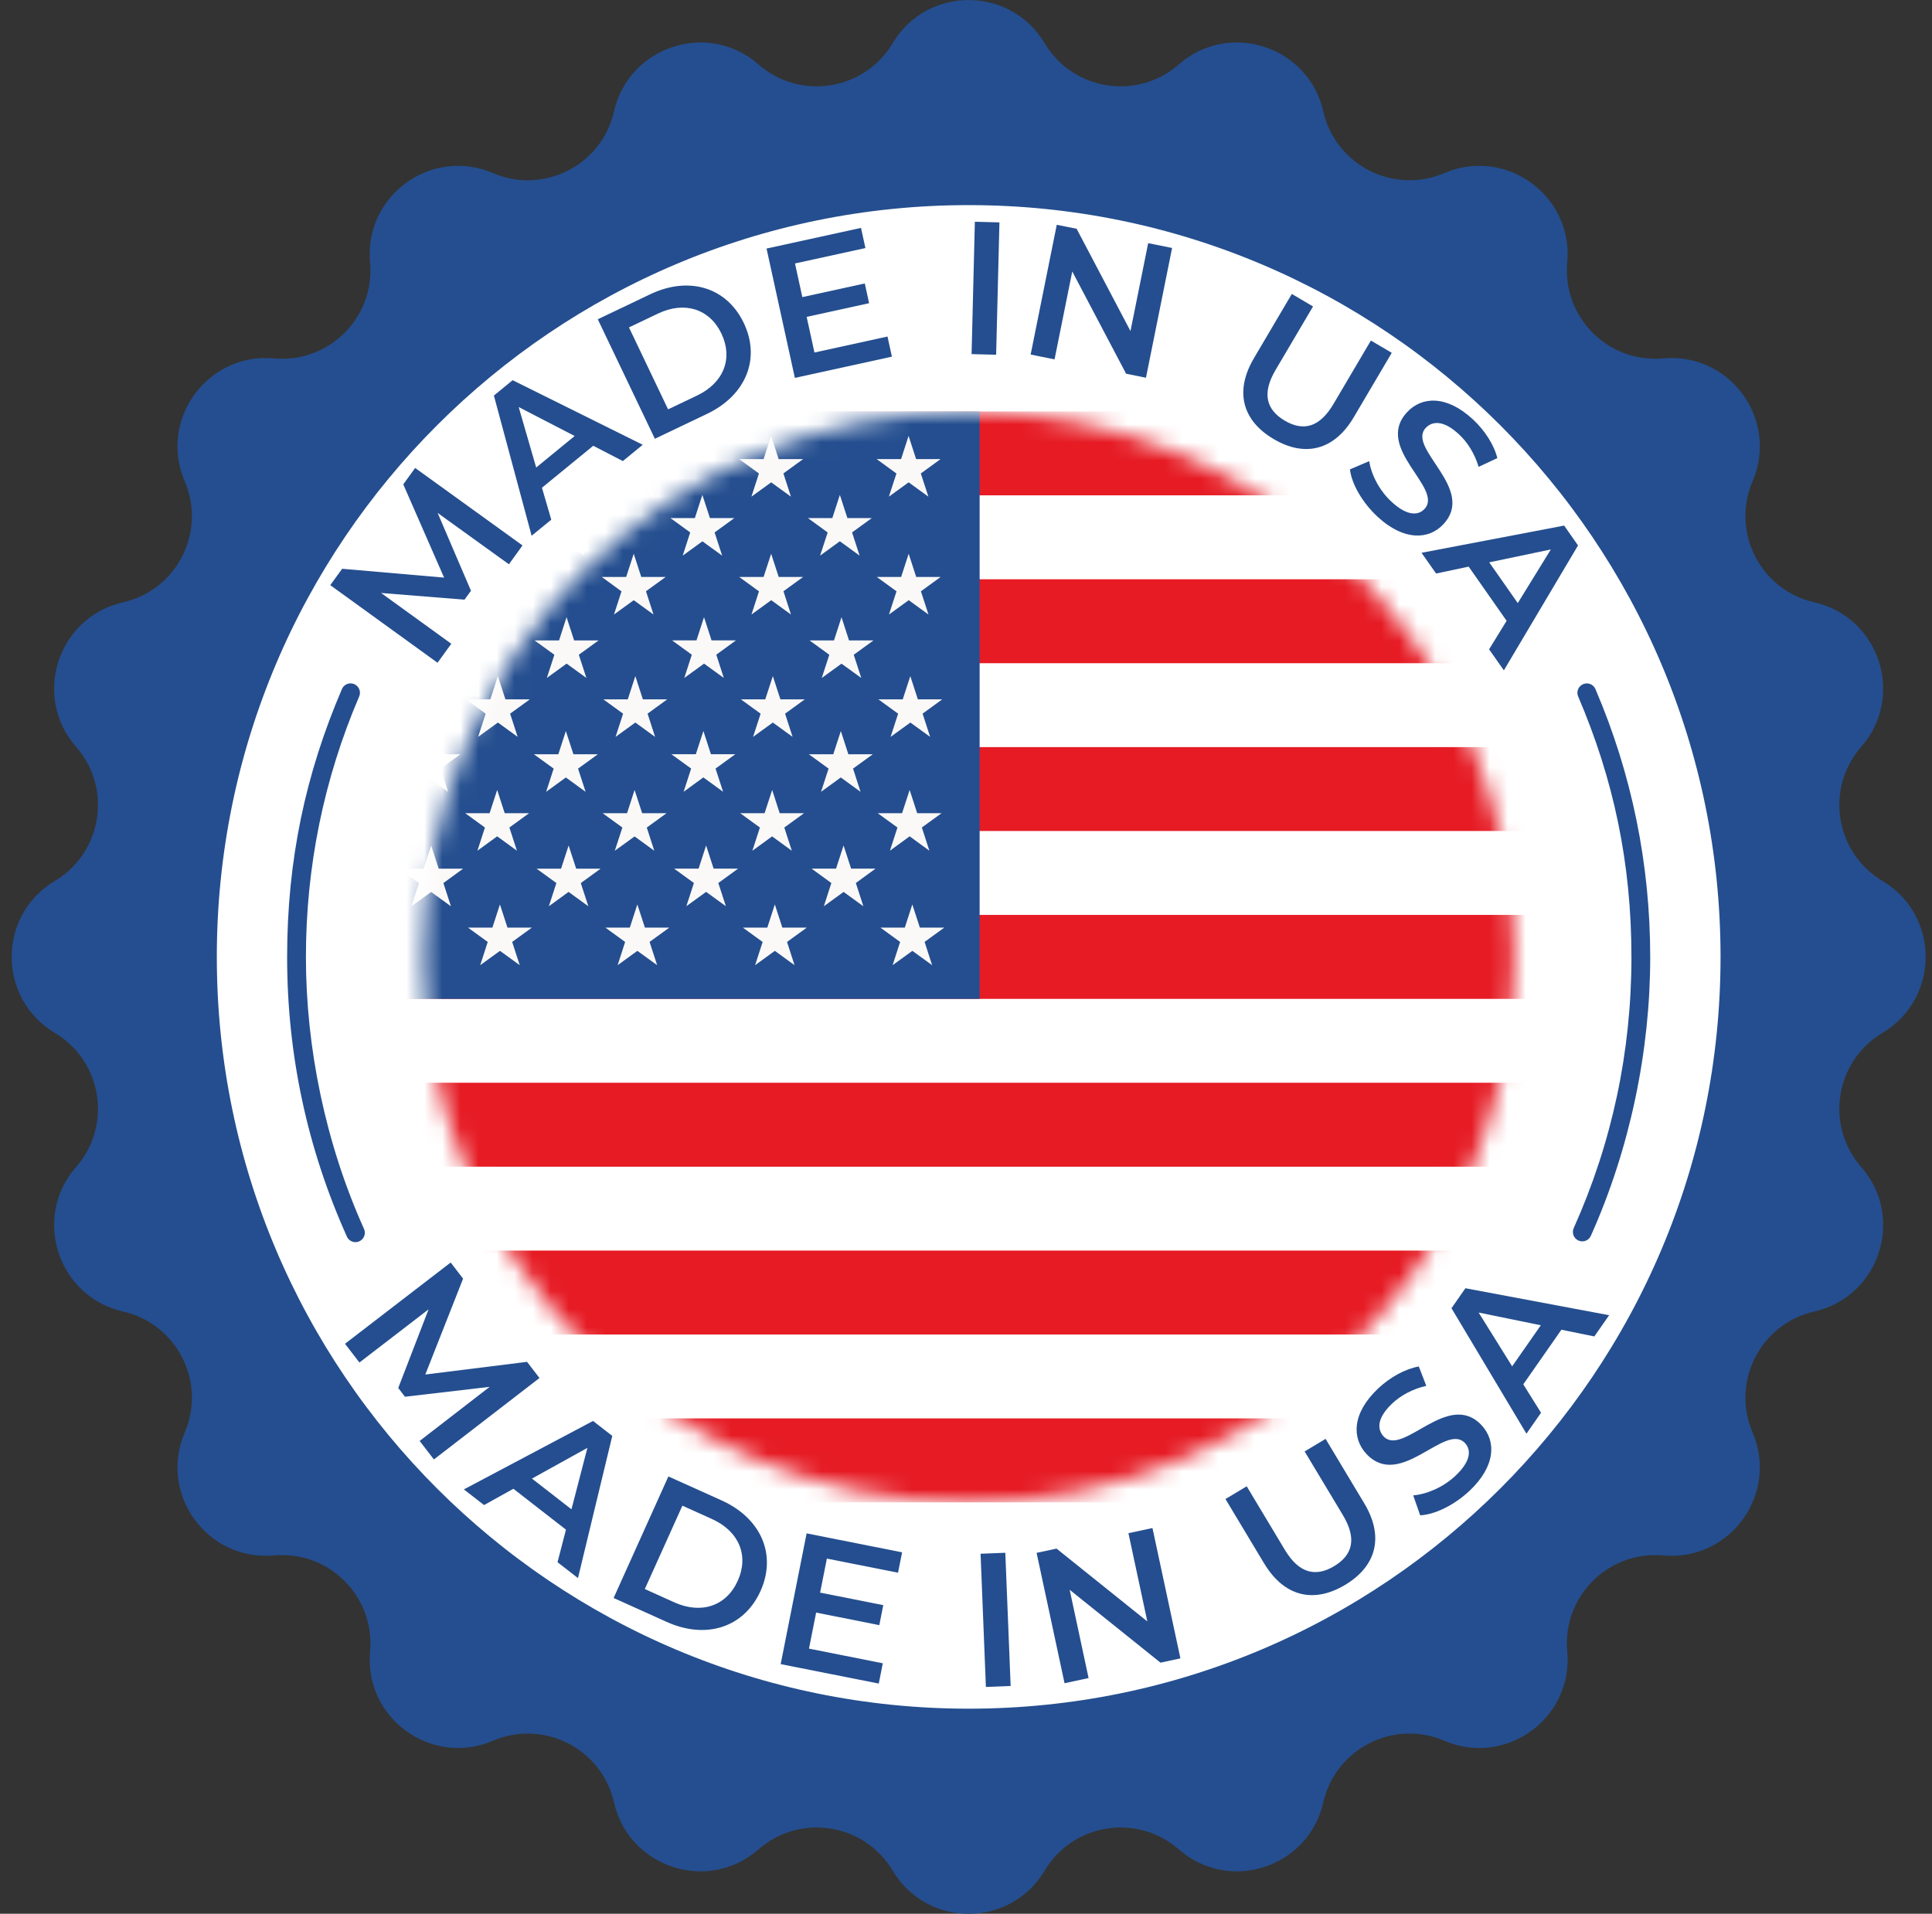 <?xml version="1.0" encoding="UTF-8"?>
<svg xmlns="http://www.w3.org/2000/svg" width="107" height="106" viewBox="0 0 107 106" fill="none">
  <rect x="0" y="0" width="107" height="106" fill="#333333" stroke="none"/>
  <g clip-path="url(#clip0_82_112)">
    <path d="M57.854 2.391C59.419 5.018 62.984 5.583 65.286 3.569C68.077 1.126 72.465 2.551 73.288 6.17C73.966 9.152 77.18 10.789 79.993 9.586C83.402 8.127 87.135 10.839 86.799 14.531C86.523 17.578 89.075 20.13 92.119 19.851C95.812 19.516 98.526 23.248 97.064 26.657C95.859 29.468 97.498 32.684 100.481 33.362C104.097 34.186 105.524 38.574 103.081 41.364C101.067 43.667 101.632 47.229 104.26 48.797C107.445 50.697 107.445 55.309 104.26 57.21C101.632 58.775 101.067 62.34 103.081 64.642C105.524 67.433 104.1 71.821 100.481 72.644C97.498 73.322 95.861 76.536 97.064 79.349C98.523 82.758 95.812 86.491 92.119 86.155C89.072 85.879 86.521 88.431 86.799 91.475C87.135 95.168 83.402 97.882 79.993 96.42C77.183 95.215 73.966 96.854 73.288 99.837C72.465 103.453 68.077 104.88 65.286 102.437C62.984 100.423 59.422 100.988 57.854 103.616C55.953 106.801 51.341 106.801 49.441 103.616C47.875 100.988 44.311 100.423 42.008 102.437C39.218 104.88 34.83 103.455 34.006 99.837C33.328 96.854 30.114 95.217 27.301 96.42C23.892 97.879 20.16 95.168 20.495 91.475C20.771 88.428 18.22 85.877 15.175 86.155C11.483 86.491 8.769 82.758 10.23 79.349C11.436 76.539 9.797 73.322 6.814 72.644C3.197 71.821 1.77 67.433 4.213 64.642C6.227 62.34 5.663 58.778 3.035 57.21C-0.15 55.309 -0.15 50.697 3.035 48.797C5.663 47.231 6.227 43.667 4.213 41.364C1.77 38.574 3.195 34.186 6.814 33.362C9.797 32.684 11.433 29.47 10.23 26.657C8.771 23.248 11.483 19.516 15.175 19.851C18.222 20.127 20.774 17.576 20.495 14.531C20.16 10.839 23.892 8.125 27.301 9.586C30.111 10.792 33.328 9.152 34.006 6.17C34.83 2.553 39.218 1.126 42.008 3.569C44.311 5.583 47.873 5.018 49.441 2.391C51.341 -0.794 55.953 -0.794 57.854 2.391Z" fill="#244E8F"></path>
    <path d="M53.648 98.528C78.791 98.528 99.174 78.145 99.174 53.002C99.174 27.859 78.791 7.476 53.648 7.476C28.505 7.476 8.123 27.859 8.123 53.002C8.123 78.145 28.505 98.528 53.648 98.528Z" fill="white"></path>
    <mask id="mask0_82_112" style="mask-type:luminance" maskUnits="userSpaceOnUse" x="23" y="22" width="61" height="62">
      <path d="M53.648 83.215C70.334 83.215 83.861 69.688 83.861 53.002C83.861 36.316 70.334 22.79 53.648 22.79C36.963 22.79 23.436 36.316 23.436 53.002C23.436 69.688 36.963 83.215 53.648 83.215Z" fill="white"></path>
    </mask>
    <g mask="url(#mask0_82_112)">
      <path d="M8.33 22.79H98.967V83.215H8.33V22.79Z" fill="white"></path>
      <path d="M8.33 78.565H98.967V83.215H8.33V78.565ZM8.33 22.79H98.967V27.436H8.33V22.79ZM8.33 32.086H98.967V36.735H8.33V32.086ZM8.33 41.382H98.967V46.028H8.33V41.382ZM8.33 50.677H98.967V55.327H8.33V50.677ZM8.33 59.973H98.967V64.623H8.33V59.973ZM8.33 69.269H98.967V73.918H8.33V69.269Z" fill="#E61B24"></path>
      <path d="M8.33 22.79H54.255V55.327H8.33V22.79Z" fill="#244E8F"></path>
      <path d="M50.742 31.957L50.325 30.671L49.908 31.957H48.558L49.652 32.751L49.233 34.038L50.328 33.244L51.422 34.038L51.003 32.751L52.097 31.957H50.744H50.742ZM12.932 26.226L14.026 25.43H12.673L12.256 24.145L11.837 25.43H10.484L11.578 26.226L11.159 27.51L12.254 26.717L13.346 27.51L12.929 26.226H12.932ZM20.544 26.226L21.639 25.43H20.288L19.869 24.145L19.452 25.43H18.101L19.193 26.226L18.776 27.51L19.871 26.717L20.966 27.51L20.547 26.226H20.544ZM28.156 26.226L29.251 25.43H27.898L27.481 24.145L27.064 25.43H25.711L26.805 26.226L26.389 27.51L27.483 26.717L28.578 27.51L28.159 26.224L28.156 26.226ZM35.771 26.226L36.866 25.43H35.512L35.096 24.145L34.676 25.43H33.323L34.418 26.226L34.001 27.51L35.096 26.717L36.19 27.51L35.773 26.226H35.771ZM16.94 48.91L18.035 48.114H16.681L16.262 46.83L15.845 48.114H14.492L15.587 48.91L15.17 50.197L16.265 49.403L17.359 50.197L16.94 48.91ZM16.79 42.572L17.884 41.779H16.533L16.114 40.492L15.698 41.779H14.344L15.439 42.572L15.02 43.859L16.114 43.063L17.209 43.859L16.792 42.572H16.79ZM16.829 36.267L17.921 35.473H16.568L16.151 34.186L15.732 35.473H14.379L15.473 36.267L15.054 37.553L16.149 36.76L17.243 37.553L16.827 36.267H16.829ZM43.383 26.226L44.478 25.43H43.124L42.705 24.145L42.289 25.43H40.938L42.032 26.226L41.616 27.51L42.71 26.717L43.805 27.51L43.388 26.226H43.383ZM50.996 26.226L52.09 25.43H50.737L50.32 24.145L49.904 25.43H48.553L49.647 26.226L49.228 27.51L50.323 26.717L51.417 27.51L50.998 26.226H50.996ZM24.441 36.267L25.533 35.473H24.183L23.764 34.186L23.344 35.473H21.994L23.088 36.267L22.669 37.553L23.764 36.76L24.858 37.553L24.441 36.267ZM24.402 42.572L25.496 41.779H24.143L23.724 40.492L23.307 41.779H21.954L23.049 42.572L22.63 43.859L23.724 43.063L24.816 43.859L24.399 42.572H24.402ZM24.555 48.913L25.649 48.116H24.296L23.879 46.832L23.46 48.116H22.109L23.204 48.913L22.785 50.199L23.879 49.406L24.974 50.199L24.557 48.913H24.555ZM32.167 48.913L33.262 48.116H31.911L31.492 46.832L31.073 48.116H29.719L30.814 48.91L30.397 50.197L31.489 49.403L32.584 50.197L32.165 48.91L32.167 48.913ZM32.017 42.572L33.111 41.779H31.758L31.339 40.492L30.922 41.779H29.569L30.663 42.572L30.247 43.859L31.339 43.063L32.433 43.859L32.014 42.572H32.017ZM32.056 36.267L33.151 35.473H31.797L31.378 34.186L30.962 35.473H29.608L30.703 36.267L30.286 37.551L31.381 36.757L32.475 37.551L32.056 36.264V36.267ZM16.738 29.487L17.83 28.694H16.477L16.06 27.409L15.641 28.694H14.288L15.382 29.49L14.966 30.774L16.06 29.98L17.152 30.774L16.735 29.487H16.738ZM24.35 29.487L25.445 28.691H24.091L23.672 27.407L23.256 28.691H21.905L22.999 29.487L22.58 30.772L23.675 29.976L24.769 30.772L24.353 29.487H24.35ZM39.668 36.264L40.76 35.47H39.407L38.99 34.184L38.574 35.47H37.221L38.315 36.264L37.898 37.551L38.993 36.757L40.087 37.551L39.671 36.264H39.668ZM39.629 42.57L40.724 41.776H39.373L38.956 40.489L38.537 41.776H37.184L38.278 42.57L37.861 43.857L38.953 43.06L40.048 43.857L39.629 42.57ZM39.782 48.91L40.876 48.114H39.523L39.106 46.83L38.69 48.114H37.336L38.431 48.908L38.012 50.194L39.106 49.401L40.201 50.194L39.782 48.908V48.91ZM47.397 48.91L48.489 48.114H47.138L46.719 46.83L46.302 48.114H44.949L46.043 48.91L45.627 50.197L46.721 49.403L47.816 50.197L47.399 48.91H47.397ZM47.244 42.572L48.338 41.779H46.985L46.568 40.492L46.149 41.779H44.796L45.89 42.572L45.471 43.859L46.566 43.063L47.66 43.859L47.244 42.572ZM47.283 36.267L48.375 35.473H47.022L46.605 34.186L46.189 35.473H44.835L45.93 36.267L45.511 37.553L46.605 36.76L47.7 37.553L47.283 36.267ZM31.962 29.49L33.057 28.694H31.704L31.287 27.409L30.868 28.694H29.515L30.609 29.49L30.192 30.774L31.285 29.98L32.379 30.774L31.96 29.49H31.962ZM39.577 29.49L40.672 28.696H39.318L38.899 27.412L38.483 28.696H37.132L38.226 29.492L37.81 30.777L38.902 29.983L39.996 30.777L39.577 29.49ZM47.19 29.49L48.284 28.696H46.931L46.514 27.412L46.097 28.696H44.744L45.839 29.492L45.419 30.777L46.514 29.98L47.608 30.777L47.19 29.49ZM13.136 52.174L14.231 51.38H12.877L12.461 50.096L12.044 51.38H10.691L11.786 52.174L11.369 53.461L12.461 52.667L13.553 53.461L13.136 52.174ZM12.983 45.836L14.078 45.042H12.727L12.308 43.755L11.889 45.042H10.536L11.63 45.836L11.211 47.12L12.306 46.324L13.4 47.12L12.981 45.834L12.983 45.836ZM13.023 39.53L14.117 38.736H12.767L12.348 37.45L11.928 38.736H10.575L11.67 39.53L11.253 40.815L12.345 40.021L13.44 40.815L13.023 39.53ZM20.638 39.53L21.732 38.736H20.381L19.962 37.45L19.543 38.736H18.192L19.284 39.53L18.868 40.815L19.962 40.021L21.057 40.815L20.64 39.53H20.638ZM20.598 45.836L21.693 45.042H20.339L19.92 43.755L19.504 45.042H18.15L19.245 45.836L18.828 47.123L19.92 46.327L21.015 47.123L20.596 45.836H20.598ZM20.751 52.174L21.843 51.38H20.49L20.073 50.096L19.657 51.38H18.306L19.398 52.174L18.981 53.461L20.076 52.667L21.17 53.461L20.754 52.174H20.751ZM28.363 52.174L29.458 51.38H28.105L27.688 50.096L27.271 51.38H25.918L27.012 52.174L26.596 53.461L27.69 52.667L28.785 53.461L28.366 52.174H28.363ZM28.21 45.836L29.305 45.042H27.952L27.535 43.755L27.116 45.042H25.763L26.857 45.836L26.441 47.12L27.535 46.324L28.63 47.12L28.21 45.834V45.836ZM28.25 39.53L29.345 38.736H27.991L27.572 37.45L27.155 38.736H25.802L26.897 39.53L26.48 40.815L27.575 40.021L28.669 40.815L28.252 39.53H28.25ZM12.932 32.751L14.026 31.957H12.675L12.259 30.671L11.84 31.957H10.486L11.581 32.754L11.162 34.038L12.256 33.244L13.348 34.038L12.932 32.751ZM20.544 32.751L21.639 31.957H20.288L19.869 30.671L19.45 31.957H18.099L19.191 32.751L18.774 34.038L19.869 33.244L20.963 34.038L20.544 32.751ZM35.862 39.53L36.954 38.736H35.603L35.187 37.45L34.768 38.736H33.414L34.509 39.53L34.092 40.815L35.187 40.021L36.281 40.815L35.865 39.53H35.862ZM35.823 45.836L36.917 45.042H35.564L35.145 43.755L34.728 45.042H33.375L34.469 45.836L34.05 47.123L35.145 46.329L36.237 47.123L35.82 45.836H35.823ZM35.973 52.174L37.068 51.38H35.717L35.298 50.096L34.881 51.38H33.528L34.622 52.174L34.206 53.461L35.3 52.667L36.395 53.461L35.976 52.174H35.973ZM43.588 52.174L44.682 51.38H43.329L42.913 50.096L42.496 51.38H41.142L42.237 52.174L41.82 53.461L42.913 52.667L44.005 53.461L43.588 52.174ZM51.203 52.174L52.297 51.38H50.944L50.527 50.096L50.111 51.38H48.76L49.852 52.174L49.435 53.461L50.53 52.667L51.624 53.461L51.208 52.174H51.203ZM43.438 45.836L44.532 45.042H43.181L42.765 43.755L42.346 45.042H40.992L42.087 45.836L41.668 47.123L42.762 46.327L43.854 47.123L43.438 45.839V45.836ZM51.052 45.836L52.147 45.042H50.796L50.379 43.755L49.96 45.042H48.609L49.704 45.836L49.287 47.12L50.379 46.324L51.471 47.12L51.055 45.834L51.052 45.836ZM43.48 39.53L44.572 38.736H43.221L42.802 37.45L42.383 38.736H41.032L42.126 39.53L41.707 40.815L42.802 40.021L43.896 40.815L43.48 39.53ZM51.092 39.53L52.186 38.736H50.833L50.416 37.45L49.997 38.736H48.646L49.741 39.53L49.324 40.815L50.419 40.021L51.513 40.815L51.097 39.53H51.092ZM28.161 32.751L29.253 31.957H27.9L27.483 30.671L27.067 31.957H25.713L26.808 32.754L26.391 34.038L27.486 33.244L28.58 34.038L28.164 32.751H28.161ZM35.773 32.751L36.868 31.957H35.515L35.098 30.671L34.679 31.957H33.326L34.42 32.754L34.004 34.038L35.098 33.244L36.193 34.038L35.776 32.751H35.773ZM43.386 32.751L44.48 31.957H43.127L42.708 30.671L42.291 31.957H40.94L42.035 32.754L41.618 34.038L42.713 33.244L43.807 34.038L43.391 32.751H43.386Z" fill="#FBF9F8"></path>
    </g>
    <path d="M53.648 96.758C77.814 96.758 97.404 77.168 97.404 53.002C97.404 28.836 77.814 9.246 53.648 9.246C29.483 9.246 9.893 28.836 9.893 53.002C9.893 77.168 29.483 96.758 53.648 96.758Z" stroke="#244E8F" stroke-width="4.23" stroke-miterlimit="10"></path>
    <path d="M28.182 31.253L24.237 28.41L26.084 32.722L25.726 33.215L21.107 32.845L24.994 35.658L24.232 36.71L18.291 32.411L18.95 31.504L24.595 31.994L22.334 26.828L22.992 25.92L28.938 30.212L28.184 31.255L28.182 31.253Z" fill="#244E8F"></path>
    <path d="M32.853 24.693L30.015 27.015L30.531 28.785L29.443 29.675L27.353 21.91L28.391 21.059L35.596 24.636L34.495 25.538L32.853 24.69V24.693ZM31.827 24.15L28.726 22.546L29.695 25.896L31.827 24.15Z" fill="#244E8F"></path>
    <path d="M33.109 17.684L36.001 16.304C38.145 15.278 40.243 15.902 41.192 17.889C42.141 19.873 41.308 21.897 39.161 22.922L36.269 24.303L33.109 17.687V17.684ZM38.609 21.907C40.083 21.202 40.61 19.849 39.955 18.478C39.299 17.107 37.916 16.666 36.442 17.369L34.834 18.135L37.001 22.674L38.609 21.907Z" fill="#244E8F"></path>
    <path d="M49.152 18.638L49.396 19.755L44.022 20.931L42.454 13.767L47.685 12.623L47.929 13.74L44.029 14.593L44.436 16.457L47.895 15.7L48.134 16.794L44.675 17.551L45.107 19.526L49.149 18.641L49.152 18.638Z" fill="#244E8F"></path>
    <path d="M53.991 12.283L55.352 12.318L55.169 19.649L53.809 19.614L53.991 12.283Z" fill="#244E8F"></path>
    <path d="M64.914 13.735L63.467 20.923L62.368 20.701L59.385 15.037L58.404 19.905L57.08 19.639L58.527 12.451L59.627 12.672L62.609 18.337L63.59 13.469L64.914 13.735Z" fill="#244E8F"></path>
    <path d="M69.443 19.846L71.545 16.282L72.719 16.974L70.643 20.495C69.876 21.794 70.133 22.698 71.153 23.3C72.174 23.901 73.081 23.682 73.848 22.383L75.924 18.863L77.08 19.543L74.977 23.108C73.892 24.949 72.263 25.339 70.54 24.32C68.807 23.297 68.361 21.685 69.445 19.844L69.443 19.846Z" fill="#244E8F"></path>
    <path d="M74.767 25.997L75.832 25.543C75.941 26.288 76.394 27.168 77.055 27.781C77.89 28.56 78.522 28.587 78.894 28.191C79.971 27.032 76.074 24.823 77.93 22.829C78.736 21.961 80.112 21.867 81.583 23.238C82.227 23.837 82.744 24.633 82.927 25.375L81.891 25.858C81.672 25.126 81.273 24.495 80.804 24.059C79.976 23.287 79.34 23.297 78.96 23.704C77.898 24.848 81.773 27.064 79.939 29.036C79.14 29.894 77.757 29.983 76.283 28.612C75.448 27.833 74.853 26.795 74.765 25.999L74.767 25.997Z" fill="#244E8F"></path>
    <path d="M83.442 34.388L81.339 31.385L79.535 31.767L78.728 30.619L86.627 29.112L87.396 30.212L83.289 37.131L82.471 35.965L83.439 34.39L83.442 34.388ZM84.058 33.407L85.89 30.434L82.478 31.148L84.058 33.404V33.407Z" fill="#244E8F"></path>
    <path d="M23.246 79.81L27.119 76.817L22.428 77.365L22.056 76.879L23.737 72.523L19.906 75.469L19.107 74.431L24.96 69.93L25.647 70.825L23.555 76.134L29.19 75.432L29.878 76.327L24.03 80.838L23.239 79.81H23.246Z" fill="#244E8F"></path>
    <path d="M31.346 84.728L28.433 82.462L26.808 83.365L25.691 82.497L32.845 78.706L33.91 79.534L32.01 87.41L30.878 86.53L31.344 84.728H31.346ZM31.65 83.599L32.532 80.197L29.461 81.898L31.65 83.601V83.599Z" fill="#244E8F"></path>
    <path d="M37.019 81.78L39.962 83.106C42.146 84.09 43.029 86.109 42.119 88.127C41.21 90.146 39.112 90.822 36.928 89.838L33.984 88.512L37.017 81.78H37.019ZM37.347 88.754C38.848 89.429 40.231 88.953 40.86 87.558C41.488 86.163 40.929 84.812 39.427 84.136L37.793 83.399L35.712 88.016L37.347 88.754Z" fill="#244E8F"></path>
    <path d="M48.893 92.123L48.669 93.252L43.236 92.175L44.673 84.933L49.961 85.983L49.736 87.112L45.795 86.33L45.42 88.214L48.918 88.909L48.699 90.016L45.2 89.32L44.804 91.317L48.891 92.128L48.893 92.123Z" fill="#244E8F"></path>
    <path d="M54.307 86.061L55.677 86.007L55.973 93.385L54.602 93.44L54.307 86.061Z" fill="#244E8F"></path>
    <path d="M63.827 84.637L65.375 91.857L64.271 92.094L59.242 88.058L60.289 92.947L58.958 93.233L57.41 86.012L58.514 85.776L63.543 89.811L62.496 84.923L63.827 84.637Z" fill="#244E8F"></path>
    <path d="M70.014 86.602L67.87 83.03L69.046 82.325L71.163 85.852C71.945 87.154 72.869 87.361 73.892 86.747C74.915 86.133 75.156 85.226 74.373 83.922L72.255 80.394L73.414 79.699L75.558 83.271C76.665 85.115 76.229 86.745 74.503 87.782C72.768 88.825 71.124 88.445 70.017 86.602H70.014Z" fill="#244E8F"></path>
    <path d="M78.652 83.929L78.268 82.828C79.022 82.768 79.939 82.371 80.6 81.75C81.438 80.964 81.509 80.33 81.135 79.931C80.045 78.77 77.56 82.537 75.682 80.537C74.866 79.67 74.863 78.279 76.34 76.894C76.986 76.287 77.822 75.822 78.578 75.689L78.992 76.761C78.24 76.931 77.58 77.291 77.112 77.732C76.281 78.511 76.246 79.152 76.628 79.561C77.706 80.707 80.195 76.963 82.052 78.94C82.86 79.8 82.855 81.195 81.379 82.583C80.54 83.37 79.456 83.897 78.65 83.932L78.652 83.929Z" fill="#244E8F"></path>
    <path d="M86.477 73.65L84.364 76.677L85.347 78.252L84.539 79.411L80.388 72.462L81.159 71.355L89.119 72.849L88.298 74.025L86.474 73.653L86.477 73.65ZM85.335 73.406L81.891 72.701L83.748 75.681L85.335 73.406Z" fill="#244E8F"></path>
    <path d="M87.63 68.759C87.559 68.759 87.487 68.744 87.418 68.712C87.157 68.594 87.038 68.286 87.157 68.024C89.279 63.294 90.354 58.245 90.354 53.019C90.354 47.793 89.361 43.149 87.403 38.578C87.29 38.315 87.413 38.009 87.677 37.896C87.941 37.782 88.249 37.906 88.36 38.169C90.374 42.868 91.394 47.865 91.394 53.019C91.394 58.174 90.287 63.587 88.106 68.451C88.02 68.643 87.83 68.759 87.63 68.759Z" fill="#244E8F"></path>
    <path d="M19.689 68.803C19.489 68.803 19.299 68.69 19.213 68.495C17.017 63.617 15.902 58.408 15.902 53.017C15.902 47.626 16.923 42.865 18.937 38.167C19.05 37.903 19.356 37.78 19.62 37.893C19.884 38.007 20.007 38.312 19.893 38.576C17.936 43.146 16.943 48.003 16.943 53.017C16.943 58.031 18.025 63.326 20.16 68.069C20.278 68.33 20.16 68.638 19.898 68.757C19.829 68.789 19.755 68.803 19.684 68.803H19.689Z" fill="#244E8F"></path>
  </g>
  <defs>
    <clipPath id="clip0_82_112">
      <rect width="106" height="106" fill="white" transform="translate(0.648 0.002)"></rect>
    </clipPath>
  </defs>
</svg>
